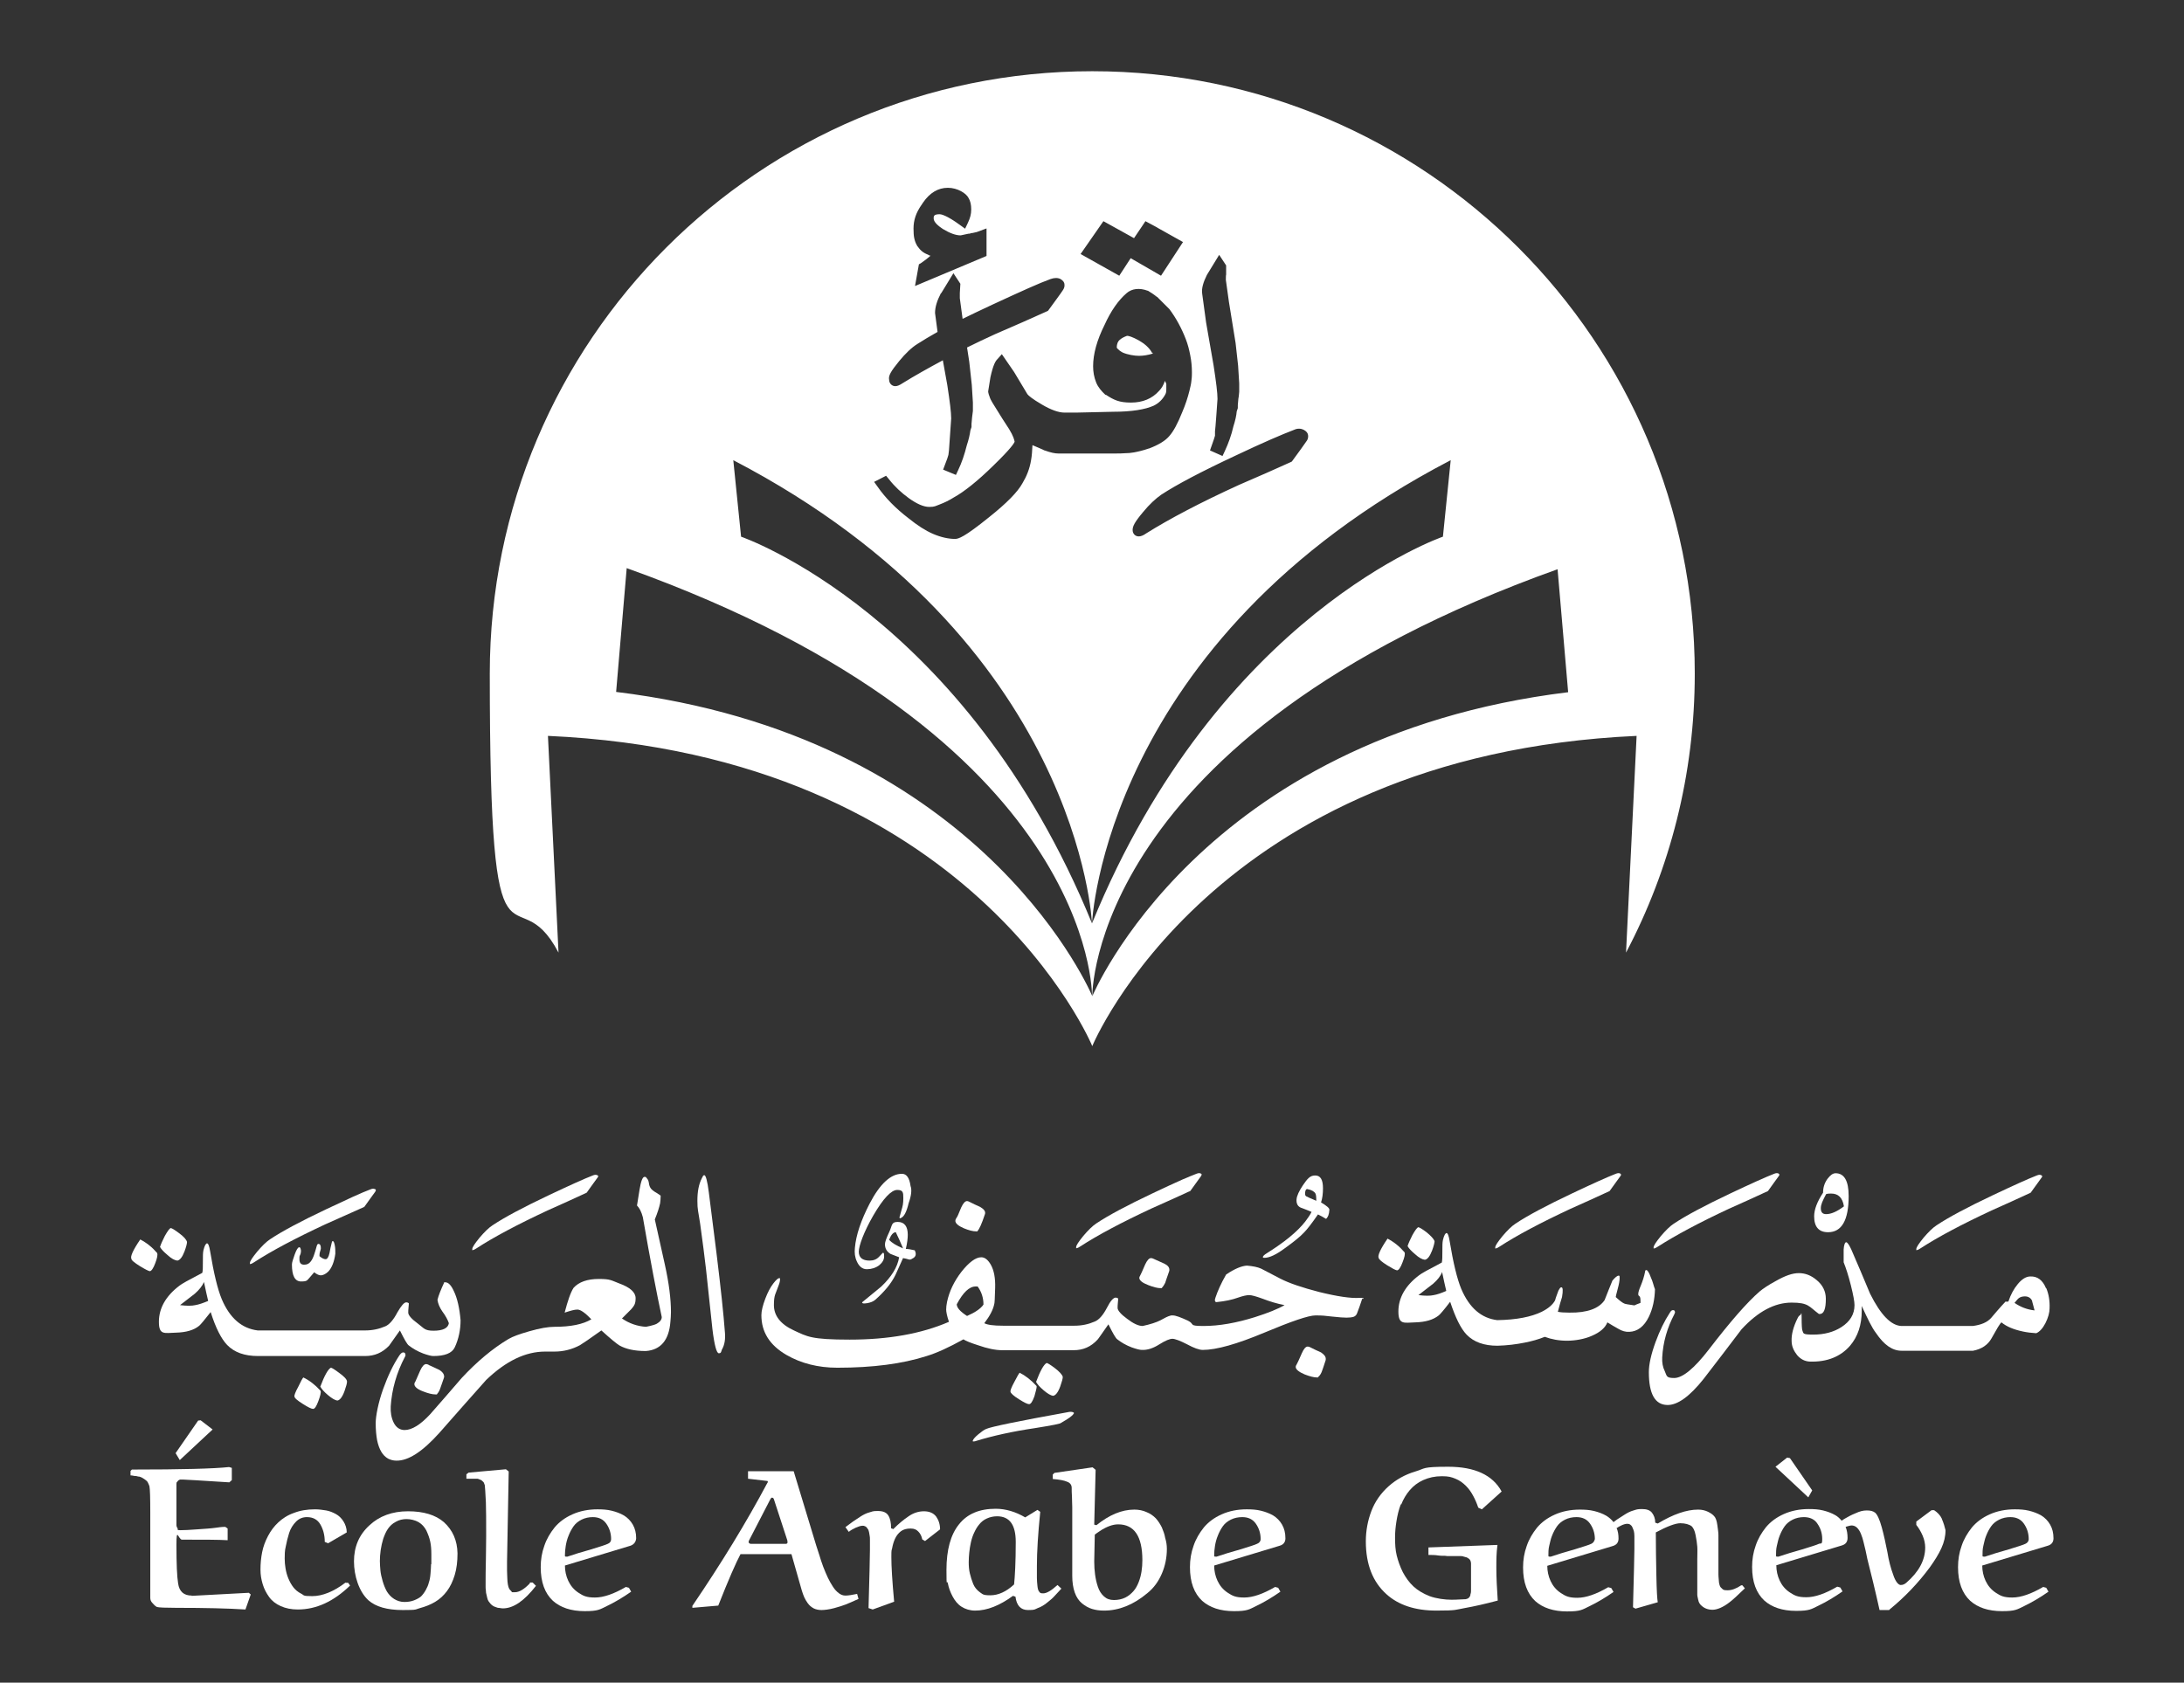 <?xml version="1.0" encoding="UTF-8"?>
<svg xmlns="http://www.w3.org/2000/svg" version="1.1" viewBox="0 0 784.8 604.8">
  <rect x="0" y="0" width="784.8" height="604.8" fill="#333333" stroke="none"/>
  <defs>
    <style>
      .cls-1 {
        fill: #fff;
      }
    </style>
  </defs>
  <!-- Generator: Adobe Illustrator 28.6.0, SVG Export Plug-In . SVG Version: 1.2.0 Build 709)  -->
  <g>
    <g id="Layer_1">
      <g>
        <g>
          <g>
            <g>
              <path class="cls-1" d="M56.5,450.4c-1.8-2.1-3.8-3.7-6.1-4.9-2.6,3.8-3.6,6.1-3.2,6.9,0,.6,1.2,1.5,3.1,2.7,1.8,1.1,3,1.7,3.5,1.8.6,0,1.3-1,2-2.9.7-1.8.9-3,.7-3.6h0ZM64.3,443.2c-1.6-1.2-2.6-1.8-3-1.8-.4.2-1.1,1.1-2.1,2.9-.8,1.6-1.4,2.9-1.7,3.9.5.9,1.4,1.8,2.7,2.9,1.4,1.3,2.6,1.9,3.5,2,.9-.1,1.8-1.2,2.6-3.3.6-1.6.9-2.8.9-3.4-.2-.8-1.1-1.9-2.9-3.2h0Z"/>
              <path class="cls-1" d="M115.2,499.9c-2-2.2-4.1-3.8-6.2-4.8-.3.3-.9,1.4-1.8,3.3-1.1,2-1.5,3.2-1.4,3.5,0,.6,1.1,1.5,3,2.7s3.1,1.8,3.7,1.8,1.2-.9,1.9-2.8,1-3.1.8-3.7h0ZM121.8,493.4c-1.6-1.2-2.6-1.8-2.9-1.8-1,.5-2.3,2.8-3.8,6.8.5.9,1.4,1.9,2.7,3,1.4,1.2,2.6,1.9,3.4,2,.9-.1,1.8-1.2,2.6-3.4.6-1.7.9-2.8.9-3.4,0-.8-1.1-1.9-2.9-3.2h0Z"/>
              <path class="cls-1" d="M385.6,507.6c-.5-.2-1.2-.2-2,0-17.7,3.2-27.4,5.2-29.2,6-.8.3-1.7,1-2.8,1.9s-1.8,1.7-2,2.2c-.1.2-.1.4.1.4.2,0,.6,0,1.1-.2,5.9-1.8,13-3.4,21.2-4.6,6.2-1,9.3-1.6,9.3-1.9,2.7-1.5,4.2-2.6,4.5-3.3.2-.1.2-.3-.2-.5h0Z"/>
              <path class="cls-1" d="M163.1,464.1c-1-2.2-2-3.2-3.1-3.2s-.3,0-.4.1c-1.2,2.6-2,4.6-2.4,6.2.2,1.4.8,2.8,1.7,4.1,1.2,1.6,2,3.1,2.4,4.3-.3,1.8-2.2,2.7-5.5,2.7s-3.4-.9-5.7-2.6c-2.2-1.6-3.3-2.9-3.4-3.8,0-.5,0-1.2.1-2s.1-1.3.1-1.5c-.3-.2-.6-.3-.9-.3-.8,0-1.8,1.2-3.2,3.6-1.4,2.7-2.9,4.4-4.3,5-2.3,1-4.7,1.5-7.3,1.5h-38.6c-5.7-.7-10-4.4-12.9-11.2-1.5-3.6-2.9-9.4-4.2-17.3-.3-1.9-.7-2.8-1.1-2.8s-.9.8-1.3,2.5c-.2.9-.2,2.2-.2,4.1,0,1.8,0,3.2-.2,4-4.8,2.5-7.5,4-8.2,4.6-4.9,3.7-7.4,8.1-7.4,13s2,4,6.1,3.9c3.7-.1,6.5-.9,8.4-2.5.5-.4,1.9-2.1,4.1-4.9,1.8,5.7,3.8,9.6,5.9,11.8,2.6,2.7,6.3,4,11.1,4h38.5c3.4,0,6.2-1.2,8.6-3.7.2-.3,1.5-2.1,3.9-5.5,1.6,3.2,2.6,5,3.2,5.4,1.4,1.1,3.1,2.1,5.2,2.9,1.7.6,2.9.9,3.6.9,4.1,0,6.7-1,7.7-3.1,1.4-3,2.1-6.3,2.1-9.8-.4-4.5-1.2-7.9-2.4-10.4h0ZM70.2,469.1c-1.3.3-3.1.3-5.5,0,1.8-1.4,3.6-2.8,5.3-4.1,1.6-1.4,2.7-2.8,3.3-4.2.6,2.9,1.1,5.1,1.5,6.8-1.9.8-3.4,1.3-4.6,1.5Z"/>
              <path class="cls-1" d="M214.6,422.4c-.4-.2-.9-.2-1.6.1-3.1,1.2-8.4,3.6-15.8,7.1-9.3,4.4-16,8-20.2,10.8-1.4.9-3,2.5-4.7,4.5-1.7,2.1-2.6,3.4-2.6,4.1s.1.3.2.3c.3,0,.7-.2,1.3-.6,6.3-4.1,14.8-8.6,25.5-13.6,4.7-2.1,9.4-4.2,14.1-6.4,1.7-2.3,2.9-4.1,3.9-5.4.4-.4.3-.7,0-.9h0Z"/>
              <path class="cls-1" d="M241.1,471.6c0,1.2-.1,2.4-.2,3.5-.5,6.6-3.5,10.1-8.8,10.5h-.1c-4,0-7.1-.7-9.4-2-1-.6-3.2-2.4-6.5-5.4-4.2,3-6.7,4.7-7.7,5.3-2.8,1.5-5.9,2.3-9.1,2.3h-3.4c-7,0-14,3.3-21.2,10.2-5.6,6.3-11.2,12.6-16.8,19-6.1,6.8-11.2,10.1-15.5,10-1.1,0-2.1-.3-2.9-.7-2-1.1-3.3-3.3-4-6.7-.3-1.7-.5-3.7-.5-6.1s.9-7.3,2.7-12.3c1.7-4.7,3.6-8.7,5.8-12,.5-.7.9-1.1,1.4-1.1s.8.3.8.9-.1.4-.2.7c-3,5.7-4.7,11.7-5.1,17.8-.1,2.1.2,4,1,5.7.9,1.9,2.3,2.8,4,2.8,2.6,0,5.7-1.9,9.2-5.7,3.8-4.3,7.5-8.6,11.3-13,5.5-5.9,11.1-10.6,16.8-14,1.5-.9,4-1.8,7.5-2.8,3.8-1.1,6.8-1.6,9-1.6,5.9,0,10.3-.9,13.3-2.7-2.2-2.3-3.9-3.5-5-3.5s-2.4.4-4.6,1.1c1.1-4.2,2.1-7.2,3.2-8.9,1.9-2.1,4.9-3.2,9.1-3.2s4.4.5,7.3,1.6c3.9,1.4,5.9,3.2,5.9,5.3s-.5,2.7-1.6,4c-1.1,1.1-2.2,2.2-3.3,3.3,2.6,1.8,5.5,2.8,8.6,3,0,0,2.8-.5,3.9-1.1,1.2-.7,1.8-1.5,1.8-2.4-1.8-8.4-4.1-20.3-6.8-35.9-.5-1.9-1.2-3.3-2.1-4.2,0,0,.3-1.9.9-5.6.5-3.1,1.1-4.7,1.8-4.7s.5.2.9.6.6,1,.7,1.8c.1.8.4,1.4.7,1.8s1,1,2.1,1.6c.9.6,1.4.9,1.4,1,0,1.1-.1,1.9-.2,2.7-.3,1.4-.9,3.4-1.9,5.8,1.2,5.4,2.4,10.8,3.6,16.2,1.5,6.7,2.2,12.5,2.2,17.1h0Z"/>
              <path class="cls-1" d="M232.1,485.5h0Z"/>
              <path class="cls-1" d="M260.5,479c-.5-6.7-1.5-16.1-3-28.3-1.8-14.1-2.7-21.5-2.8-22.2-.5-4-1.1-6.1-1.6-6.1s-.5.4-.9,1.1c-1.1,2.1-1.6,4.8-1.6,8.1s.3,3.6,1,8.3c.9,6.5,1.6,11.9,2.1,16.3.8,7.2,1.5,14.3,2.3,21.5.7,5.8,1.5,8.7,2.3,8.7s.8-.4,1.1-1.3c1-1.7,1.3-3.8,1.1-6.1h0Z"/>
              <path class="cls-1" d="M328.7,449.4c-1.3-.3-2.4-.5-3.2-.5.5-2.1.7-3.8.7-5.1,0-3-1.2-4.6-3.6-4.6s-1.9,1.2-3.1,3.7c-1,2.1-1.5,3.6-1.5,4.3,0,1.6.7,2.7,2,3.5,1,.4,2.1.8,3.1,1.2-.6,3.6-2.8,7.1-6.5,10.6-2.2,1.8-4.5,3.7-6.7,5.5,0,.1-.1.2-.1.2,0,.3.6.4,1.8.2,1.2-.2,2.2-.6,2.9-1.2,3.3-2.9,5.8-5.9,7.3-9,.9-2,1.8-4,2.7-6,.7.1,1.4.3,2.1.5.4.1.8,0,1.2-.3,1.3-.6,1.6-1.6.9-3h0ZM319.5,445.6c.7-1.8,1.5-2.7,2.4-2.7.9,1.9,1.8,3.8,2.6,5.8-2.4-1-4.1-2-5-3.1ZM327.2,426.3c-.4-2.9-1.4-4.4-3.1-4.4-4,0-7.9,3.6-11.6,10.7-3.1,6-4.9,11.3-5.3,15.9-.2,1.8,0,3.4.7,4.9.8,1.8,2,2.8,3.6,2.8s3.2-.5,4.4-1.4c1.2-1,1.8-2,1.8-3.2s-.1-1.3-.5-1.3c0,0-.4.5-1.3,1.4-.9,1-2.1,1.4-3.4,1.4-2.6,0-3.9-1.1-3.9-3.2s1.8-7.1,5.2-13c3.6-6.2,6.5-9.2,8.6-9.2s2.2.9,2.2,2.9-.2,2.9-.7,4.5c-.4,1.6-.7,2.4-.7,2.5s.1.2.2.3c.1,0,.3-.1.5-.2,1-.5,1.9-2.2,2.6-5.2,1-2.8,1.2-4.9.7-6.2h0Z"/>
              <path class="cls-1" d="M352.2,433.8c-1.3-.6-2.7-1.2-4-1.9-.2-.1-.5-.2-.7-.2-.7,0-1.4.8-2.1,2.3-.9,2.3-1.5,3.6-1.8,3.9-.2.3-.3.6-.3.9,0,.9,1,1.8,3.1,2.7,1.7.7,3.2,1.1,4.4,1.1s.3,0,.4-.1c.7-.6,1.6-2.7,2.7-6,.1-.2.1-.4.1-.6,0-.7-.6-1.4-1.8-2.1h0Z"/>
              <path class="cls-1" d="M372.5,498.2c-2-2.2-4.1-3.8-6.1-4.8-.3.3-.9,1.4-1.9,3.3-1.1,2-1.5,3.2-1.4,3.5.1.6,1.1,1.5,3,2.7s3.1,1.8,3.7,1.8,1.2-.9,1.9-2.8c.5-1.9.9-3.1.8-3.7h0ZM379,491.7c-1.6-1.2-2.6-1.8-2.9-1.8-1,.5-2.3,2.8-3.8,6.8.5.9,1.4,1.9,2.7,3,1.4,1.2,2.6,1.9,3.4,2,.9-.1,1.8-1.2,2.6-3.4.6-1.7.9-2.8.9-3.4-.2-.8-1.2-1.9-2.9-3.2h0Z"/>
              <path class="cls-1" d="M431.7,422c0-.1-.1-.1-.2-.2-.4-.2-.9-.2-1.6.1-1.3.5-3,1.2-5.1,2.1-2.9,1.3-6.4,2.9-10.6,4.9-9.3,4.4-16,8-20.2,10.8-1.4.9-3,2.5-4.7,4.5-1.7,2.1-2.6,3.4-2.6,4.1s.1.3.2.3c.3,0,.7-.2,1.3-.6,6.3-4.1,14.8-8.6,25.5-13.6,4.1-1.8,8.2-3.7,12.2-5.5.6-.3,1.2-.6,1.8-.8,1.7-2.3,3-4.1,3.9-5.4.1-.2.2-.3.1-.4.2,0,.2-.2,0-.3h0Z"/>
              <path class="cls-1" d="M418.4,454.2c-1.3-.6-2.7-1.2-4-1.8-.2-.1-.5-.2-.8-.2-.7,0-1.4.8-2.1,2.3-1,2.3-1.6,3.7-1.8,4s-.3.6-.3.8c0,.9,1.1,1.8,3.2,2.6,1.8.7,3.3,1.1,4.4,1.1s.4,0,.5-.1c.4-.4.8-1,1.2-1.8.1-.4.6-1.8,1.4-4.1.1-.2.1-.5.1-.6,0-.9-.6-1.6-1.8-2.2h0Z"/>
              <path class="cls-1" d="M474.9,432.3c-.1,0-.1-.1-.2-.1h0c.5-1.5.7-3.2.7-5.1,0-3.1-.9-4.6-2.8-4.6s-2.8,1.2-4.4,3.5c-1.4,2.1-2.2,3.8-2.3,5.1-.1,1.5.4,2.5,1.6,3,.1,0,.2.1.3.1,1.1.4,2.3.9,3.5,1.4-.6,1.2-1.4,2.3-2.3,3.5-2.9,3.7-7.5,7.4-13.7,11.3-1,.6-1.5,1.1-1.5,1.4s.2.3.6.3c1.7,0,4.1-1.1,7.1-3.3,3.2-2.3,5.6-4.2,7-5.7,1.2-1.2,2.9-3.4,5.1-6.6,1.2.6,2.1,1.1,2.9,1.6.7-.6,1.1-1.6,1.2-3.3,0-.6-1-1.4-2.8-2.5h0ZM469.4,430c-.4-.2-.5-.7-.4-1.5s.4-1.2.8-1.1c1.6.3,2.5.9,2.9,1.6.2.4.3,1.2.3,2.6-2.1-.9-3.3-1.4-3.6-1.6h0Z"/>
              <path class="cls-1" d="M474.7,486.1c-1.3-.6-2.7-1.2-4-1.9-.2-.1-.5-.2-.8-.2-.7,0-1.4.8-2.1,2.4-1,2.3-1.6,3.6-1.9,4.1-.2.3-.3.5-.3.8,0,.9,1.1,1.8,3.2,2.7,1.8.7,3.3,1.1,4.4,1.1s.3,0,.4-.1c.5-.4.9-.9,1.3-1.8.2-.5.7-1.9,1.4-4.1.1-.2.1-.4.1-.7,0-.9-.7-1.6-1.7-2.3h0Z"/>
              <path class="cls-1" d="M489.9,466.6c-.2-.1-.6-.1-1.4-.1-3.1.2-7.9-.5-14.4-2.1-6.2-1.6-10.9-3.2-14-4.8-2.3-1.2-4.6-2.4-6.9-3.6-1.3-.6-3-.9-5.1-1.1-1.9.1-4.4,1.1-7.5,3.2-1.9,3.3-3.1,6.1-3.8,8.2-.2.5-.3,1-.2,1.3s.3.5.7.4c2.9-.3,5.4-.8,7.6-1.6,1.7-.6,3.1-.9,4-.9s2.6.5,4.8,1.3c2.6,1,5.2,1.8,7.9,2.3-2.4,1.4-5.9,2.8-10.6,4.3-6.7,2.1-12.9,3.2-18.5,3.2s-3-.6-5.6-1.9c-2.6-1.2-4.4-1.9-5.5-1.9s-.6.1-.9.1c-.8.2-2,.8-3.6,1.7-1.4.7-3.5,1.4-6.3,2-1.5,0-3.4-.9-5.6-2.6-2.2-1.6-3.3-2.9-3.4-3.8,0-.5,0-1.2.1-2s.1-1.3.1-1.5c-.3-.2-.6-.3-.9-.3-.8,0-1.9,1.2-3.1,3.6-1.4,2.7-2.9,4.4-4.4,5-2.3,1-4.7,1.5-7.3,1.5h-25.7c-3.4,0-5.6-.3-6.7-.9,2-2.6,3.2-4.9,3.6-7,.1-.2.2-2.1.3-5.7.1-3.5-.4-6.3-1.6-8.4-1-1.7-2.1-2.6-3.4-2.6-2,0-4.4,1.8-7.1,5.2-2.7,3.5-4.4,7.1-5.2,10.9-.2,1-.3,1.9-.3,2.7s.3,2.4,1,4.4c-9.9,4.3-21.8,6.4-35.7,6.4s-15.2-1.1-20-3.3-7.2-5.3-7.2-9.1.6-3.9,1.7-7.1c.4-1,.5-1.7.5-2.2s-.1-.4-.3-.4c-.4,0-1.1.6-2.1,1.9s-2,3.1-2.9,5.5-1.4,4.4-1.4,5.9c0,6.1,3,10.8,9,14.3,5.2,3,11.3,4.6,18.3,4.6,12.7,0,23.4-1.4,32.1-4.2,3.6-1.1,8-3.1,13.2-6,.9.6,2.7,1.3,5.2,2.1,3.4,1.2,6.3,1.8,8.7,1.8h25.7c3.4,0,6.2-1.2,8.6-3.8.3-.3,1.5-2.1,3.9-5.5,1.6,3.2,2.6,5,3.2,5.4,1.4,1.1,3.1,2.1,5.2,2.9,1.7.6,2.9.9,3.6.9h0c2,.1,4.1-.6,6.3-2s3.8-2,4.7-2,2.8.7,5.3,2c2.4,1.3,4.3,2,5.6,2,4.9,0,12.3-2.1,22.1-6.2s15.9-6.2,18.4-6.2,3.4.1,5.9.4c2.6.3,4.4.4,5.3.4s1.9-.1,2.5-.3c.6-.2,1.1-.7,1.3-1.4.6-1.5,1.1-3,1.6-4.5,0-.1.1-.3.2-.6.6.1.6,0,.4-.2h0ZM350.6,471.4c-.4.3-1.4.8-3.1,1.6-2.5-1.6-3.7-3-3.7-4.2,2.3-4.3,4.5-6.4,6.8-6.4h.7c1.4,1.9,2.1,4.1,2.1,6.5-.5.8-1.5,1.7-2.8,2.5Z"/>
              <g>
                <path class="cls-1" d="M504.7,450.1c-1.8-2.1-3.8-3.7-6.1-4.9-2.6,3.8-3.6,6.1-3.2,6.9.1.6,1.2,1.5,3.1,2.7,1.8,1.1,2.9,1.7,3.5,1.8.6,0,1.3-1,2-2.9.7-1.8,1-3,.7-3.6h0ZM512.6,442.9c-1.6-1.2-2.6-1.8-3-1.8-.4.2-1.1,1.1-2.1,2.9-.8,1.6-1.4,2.9-1.7,3.9.5.9,1.4,1.8,2.7,2.9,1.4,1.3,2.6,1.9,3.5,2,.9-.1,1.8-1.2,2.6-3.3.6-1.6.9-2.8.9-3.4-.3-.8-1.3-1.9-2.9-3.2Z"/>
                <path class="cls-1" d="M582.2,421.8c-.4-.2-.9-.2-1.6.1-3.1,1.2-8.4,3.6-15.8,7.1-9.3,4.4-16,8-20.2,10.8-1.4.9-3,2.5-4.7,4.5-1.7,2.1-2.6,3.4-2.6,4.1s0,.3.2.3c.3,0,.7-.2,1.3-.6,6.3-4.1,14.8-8.6,25.5-13.6,4.7-2.1,9.4-4.2,14.1-6.4,1.7-2.3,2.9-4.1,3.9-5.4.3-.4.3-.6-.1-.9h0Z"/>
                <path class="cls-1" d="M593.2,459.1c-.6-1.7-1.2-2.6-1.6-2.6s-.4.2-.5.8c-.3,1.5-.8,3.1-1.5,4.8-.6,1.4-.9,2.4-.9,2.9s0,.6.4.9.4,1.1.4,2.4c-1.1.4-1.8.7-2.2.9-2.1-.3-3.4-.5-3.7-.7-.7-.3-1.7-1.1-3-2.3,0-.1.2-1.1.7-2.9s.7-3.1.7-3.9,0-.9-.4-.9-1.2.6-2.2,1.8c-.9,2.3-1.9,4.6-2.8,7-2,3-6.2,4.6-12.7,4.5-1.8,0-3.2-.1-4.1-.3.6-2.3,1.1-4.1,1.5-5.3.4-2.3.3-3.5-.2-3.5s-.6.4-1.1,1.2c-.4,1.2-.9,2.3-1.2,3.5-.8,1.5-2.4,2.9-4.8,4.1-3.7,1.8-9,2.9-16,3-5.7-.7-10-4.4-12.9-11.2-1.5-3.6-2.9-9.4-4.2-17.3-.3-1.9-.7-2.8-1.1-2.8s-.9.8-1.3,2.5c-.2.9-.2,2.2-.2,4.1,0,1.8,0,3.2-.2,4-4.8,2.5-7.5,4-8.2,4.6-4.9,3.7-7.4,8.1-7.4,13s2.1,4,6.1,3.9c3.6-.1,6.4-.9,8.4-2.5.5-.4,1.9-2,4.1-4.9,1.9,5.7,3.8,9.6,5.9,11.8,2.6,2.7,6.3,4,11.1,4,3.5-.1,6.7-.5,9.7-1.1,2.6-.5,5.1-1.2,7.3-2.1,2.4.9,5.1,1.4,8,1.4s6.4-.6,9-1.8c2.8-1.2,4.7-2.8,5.5-4.8,1.3.8,2.6,1.6,3.9,2.3,1.3.8,2.7,1.2,4,1.1,2.9-.1,5.3-1.9,7-5.4,1.4-2.9,2.1-6.2,2.2-9.9-.5-1.2-.7-2.6-1.5-4.3h0ZM515.2,465.5c-1.3.3-3.1.3-5.5,0,1.8-1.4,3.6-2.8,5.3-4.1,1.6-1.4,2.7-2.8,3.2-4.2.6,2.9,1.1,5.1,1.5,6.8-1.8.8-3.3,1.3-4.5,1.5h0Z"/>
                <path class="cls-1" d="M639.1,421.8c-.4-.2-.9-.2-1.6.1-3.1,1.2-8.4,3.6-15.8,7.1-9.3,4.4-16,8-20.2,10.8-1.4.9-3,2.5-4.7,4.5-1.7,2.1-2.6,3.4-2.6,4.1s0,.3.2.3c.3,0,.7-.2,1.3-.6,6.4-4.1,14.8-8.6,25.5-13.6,4.7-2.1,9.4-4.2,14.1-6.4,1.7-2.3,2.9-4.1,3.9-5.4.3-.4.3-.6-.1-.9h0Z"/>
                <path class="cls-1" d="M652.8,460.1c-2-1.7-4.1-2.5-6.4-2.5s-4.9.9-8.4,2.9c-2.6,1.4-4.5,2.7-5.7,3.7-4.5,3.9-10.6,10.9-18.2,20.8-5.3,6.9-9.5,10.3-12.5,10.3s-2.6-.8-3.4-2.5c-.7-1.4-1-3.1-.9-4.9.3-5.5,1.8-10.7,4.4-15.6,0-.2.2-.4.2-.5,0-.6-.2-.9-.7-.9s-.8.3-1.2,1c-1.9,2.9-3.6,6.4-5.1,10.5-1.6,4.4-2.4,8-2.4,10.8,0,7.8,2.2,11.7,6.6,11.8,3.7.1,8.1-3.1,13.1-9.4,4.6-5.9,9.1-11.9,13.6-17.8,5.9-6.4,11.9-9.6,18-9.6s6.2,1.4,9.7,4c0,.1.3.1.4.1,1.5,0,2.2-1.8,2.2-5.5,0-2.6-1.1-4.9-3.3-6.7h0Z"/>
                <path class="cls-1" d="M659.6,421.7c-1,0-1.9.7-2.9,2-1.1,1.5-1.6,3.2-1.6,5-2.1,3.2-3.2,6-3.2,8.5,0,3.8,1.7,5.7,5,5.7,4.9,0,7.4-4.3,7.4-13,0-5.5-1.6-8.2-4.7-8.2h0ZM656.2,436.4c-1.3,0-1.9-.7-1.9-2.1s.6-2.6,1.9-5.1c.6-.2,1.2-.2,1.8-.2,2.6,0,4.1,1.5,4.6,4.6-2.5,1.9-4.6,2.8-6.4,2.8Z"/>
                <path class="cls-1" d="M733.5,422.4c-.4-.2-.9-.2-1.6.1-3.1,1.2-8.4,3.6-15.8,7.1-9.3,4.4-16,8-20.2,10.8-1.4.9-3,2.5-4.7,4.5-1.7,2.1-2.6,3.4-2.6,4.1s0,.3.2.3c.3,0,.7-.2,1.3-.6,6.3-4.1,14.8-8.6,25.5-13.6,4.7-2.1,9.4-4.2,14.1-6.4,1.7-2.3,3-4.1,3.9-5.4.4-.4.3-.7-.1-.9h0Z"/>
                <path class="cls-1" d="M735.2,463c-1.2-2.9-3.1-4.3-5.6-4.2-1.5,0-3,.9-4.5,2.7-1.5,1.8-2.6,3.9-3.4,6.3-.4.1-.8.1-1,0-.2.2-2,2.1-5.2,5.9-1.4,1.6-3.6,2.5-6.6,2.9h-25.7c-3.7-.2-7.4-4-11.2-11.6-2.2-5.3-4.5-10.7-6.8-16-.8-1.7-1.4-2.5-1.8-2.5s-.8.9-.9,2.6c0,1.1,0,2.7,0,4.6.8,2,1.7,4.7,2.6,8.3.9,3.6,1.3,5.9,1.3,7.1,0,3.3-1.6,5.9-4.7,7.9-2.8,1.8-6.2,2.7-10.1,2.7s-3.5-.4-3.9-1.4c-.2-.4-.3-2-.3-4.8s-.2-.8-.5-.8c-.3.1-.6.4-.9,1-1.6,3.2-2.3,6-2.2,8.3,0,1.9.8,3.6,2,5.1,1.3,1.5,2.8,2.2,4.5,2.3,6.3.2,11.1-1.8,14.5-5.7,2.8-3.3,4.2-7.5,4.2-12.6s0-1.1,0-1.7c2.1,4.6,3.7,7.9,5.1,9.7,2.9,4.3,5.9,6.4,9.2,6.4h25.7c3.1-.6,5.3-2.1,6.6-4.4,1.9-3.4,3-5.3,3.6-5.8,1.8,1.5,4.4,2.6,7.8,3.3,1.4.3,3,.5,4.7.6,1.2-.5,2.3-1.7,3.3-3.6,1-2,1.5-3.8,1.5-5.4.1-2.6-.3-5.1-1.2-7.2h0ZM723.9,468.3c.3-.4.7-.8,1-1.2.6-.7,1.3-1,2.1-1.1,1.5-.2,2.6.3,3.2,1.5,0,.3.4,1.4.9,3.5-2.7-.3-5-1.2-7.2-2.7Z"/>
              </g>
              <path class="cls-1" d="M157.9,492.4c-1.1-.5-2.1-1-3.2-1.5-.3-.1-.5-.2-.8-.4-.2-.1-.5-.2-.8-.2-.7,0-1.4.8-2.1,2.3-1,2.3-1.6,3.7-1.8,4.1-.2.2-.3.5-.3.8,0,.9,1,1.8,3.1,2.6,1.8.7,3.3,1.1,4.5,1.1s.4,0,.5-.1c.4-.4.8-1,1.1-1.8.1-.3.3-.9.6-1.7.2-.6.5-1.4.8-2.3.1-.2.1-.5.1-.7-.1-.8-.6-1.5-1.7-2.2h0Z"/>
            </g>
            <path class="cls-1" d="M120.3,447.6c-.2-1-.4-1.5-.7-1.5s-.3.2-.4.6c-.3,1.2-.6,2.5-.8,3.7-.3,1.4-.8,2.2-1.4,2.2s-1.4-.4-2.2-1.1c0-.4,0-1,.2-1.6s.3-1,.3-1.2c0-1.1-.3-1.6-.9-1.6s-.6,1.2-1.4,3.5c-.7,2.3-1.7,3.7-3,3.9-1.6.3-2.4-.3-2.4-1.8s0-1,.4-2c.2-.8.2-1.4,0-1.9,0-.3-.3-.5-.5-.5-.4,0-1,.9-1.6,2.6s-1,2.9-1,3.6c0,4.1,1.1,6.1,3.3,6.1s2.1-.4,2.9-1.2c.6-.7,1.2-1.4,1.8-2.1,1,.8,1.8,1.1,2.4,1.1s1.7-.4,2.6-1.3c1.3-1.3,2.2-3.5,2.6-6.5,0-1,0-2-.2-3h0ZM134.7,427.4c-.4-.2-.9-.2-1.6.1-3.2,1.2-8.4,3.6-15.8,7.1-9.3,4.4-16,8-20.2,10.8-1.4.9-3,2.5-4.7,4.5-1.7,2.1-2.6,3.4-2.6,4.1s0,.3.2.3c.3,0,.7-.2,1.3-.6,6.3-4.1,14.8-8.6,25.5-13.6,4.7-2.1,9.4-4.2,14.1-6.3,1.7-2.3,2.9-4.1,3.9-5.4.4-.6.3-.8,0-1h0Z"/>
          </g>
          <g>
            <path class="cls-1" d="M68.9,573.5c-2.9,0-4.5-1.5-4.9-4.4-.4-2.4-.6-7-.6-13.8s.7-1.9,2-1.9c7.6,0,13.1,0,16.4.2v-4.2c-.5-.4-.8-.6-1-.6s-1.1,0-3.1.3-4.3.4-6.9.6-4.6.3-6,.3-.8-.2-1-.7c-.3-.4-.4-.8-.4-1.2v-13.8c0,0,0-.4,0-.8,0-.4,0-.7.2-.8,0,0,.2-.3.4-.5s.4-.3.7-.4c.3,0,.7,0,1.1,0s5.8.3,16.6,1l.9-.8v-4.4l-1-.3c-5.5.6-17.1.9-34.9.9l-.5.5v1.6c.7,0,1.2.2,1.4.2s.7,0,1.3.2c.7,0,1.1.3,1.4.4.3.2.7.4,1.1.7s.8.6,1,1,.4.8.6,1.4c.2,1,.3,4.1.3,9.4v30.7c0,.7.2,1.3.8,1.9.5.6,1,1.1,1.6,1.4.7.2,3.1.3,6.9.3,10.3,0,18.6.2,24.9.6l1.9-5.4-.7-.6-20.6,1.1h0Z"/>
            <polygon class="cls-1" points="76.4 513.8 72.1 510.5 71.2 510.6 63.1 522.3 64.6 524.8 76.4 513.8"/>
            <path class="cls-1" d="M124.2,568.8c-4.3,3.3-8.4,4.9-12,4.9s-2.8-.3-4-.9-2.1-1.4-2.8-2.3c-.7-.9-1.3-2-1.8-3.2s-.8-2.4-1-3.6-.3-2.3-.3-3.5,0-2.9.4-4.4c.3-1.6.7-3.2,1.2-4.8s1.4-3,2.5-4.1,2.4-1.6,3.9-1.6c2.2,0,3.8.9,4.8,2.6s1.6,3.8,1.6,6.3l1.2.5,6.7-3.9c0-1.5-.5-2.9-1.2-4s-1.6-2-2.7-2.6-2.3-1.1-3.5-1.3-2.6-.4-4-.4c-2.8,0-5.3.4-7.6,1.3-2.3.8-4.1,2-5.6,3.4s-2.7,3-3.7,4.9-1.7,3.8-2.1,5.8-.6,4.1-.6,6.2.3,3.6.8,5.3,1.3,3.2,2.3,4.6,2.4,2.5,4.2,3.3c1.8.8,3.8,1.2,6.1,1.2,6.7,0,12.9-2.9,18.8-8.6l-.7-1h-.9Z"/>
            <path class="cls-1" d="M159.5,547.1c-3-2.6-7.3-3.9-12.9-3.9s-10.3,1.7-13.9,5.1c-3.7,3.4-5.5,7.7-5.5,12.9s1.8,10.9,5.2,14c2.6,2.3,6.7,3.5,12.3,3.5s4.3-.2,6.2-.7,3.7-1.2,5.4-2.2,3.1-2.3,4.3-3.9c1.2-1.6,2.1-3.5,2.8-5.8s1-4.9,1-7.8c-.1-4.6-1.7-8.3-4.9-11.2h0ZM154.9,562.2c0,.9-.1,2.1-.2,3.4s-.3,2.4-.6,3.2c-.2.9-.6,1.8-1.1,2.7s-1.1,1.7-1.7,2.3c-.7.6-1.5,1-2.5,1.4s-2.2.6-3.5.6-2.6-.4-3.7-1.1-1.9-1.6-2.6-2.7c-.6-1.1-1.1-2.3-1.5-3.7s-.7-2.7-.8-3.8c-.1-1.2-.2-2.3-.2-3.4s.1-2.7.3-4,.5-2.7.9-4c.5-1.4,1-2.6,1.7-3.6s1.6-1.9,2.8-2.5c1.2-.7,2.5-1,3.9-1s3.1.4,4.3,1.1c1.2.7,2.1,1.7,2.8,3,.6,1.3,1.1,2.6,1.4,4s.4,2.9.4,4.6c0,1.5,0,2.6,0,3.5h0Z"/>
            <path class="cls-1" d="M190.4,569.1c-2,2.1-3.8,3.2-5.4,3.2s-.9,0-1.2-.3-.6-.6-.8-.9c-.2-.4-.4-.9-.5-1.6s-.2-1.4-.2-2.2-.1-1.7-.1-2.8v-3.1l.6-32.5-1-.8-13.4,1.2-.8.6v1.6h1c.5,0,.8,0,1,0s.5,0,.9,0,.7,0,.9,0c.2,0,.4,0,.8.2s.6.2.7.3c.2,0,.3.3.5.4.2.2.4.3.5.6.1.2.2.5.3.8.1.5.2,2.5.4,6.2.1,2.6.1,6.7.1,12.1s-.1,4.8-.1,8.5c-.1,3.7-.1,6.4-.1,8.2v1.5c0,.3,0,.8.1,1.4,0,.6.1,1.1.2,1.4s.2.8.3,1.3.3.9.5,1.2.5.6.8,1c.3.3.7.6,1.1.8.4.2.9.3,1.4.5.6,0,1.2.2,1.8.2,3.8,0,7.7-2.7,11.9-8.1l-1.2-1.2h-1Z"/>
            <path class="cls-1" d="M228.6,552.9c0-1.9-.4-3.5-1.2-4.9s-1.9-2.5-3.2-3.3c-1.4-.8-2.8-1.3-4.4-1.7-1.6-.4-3.3-.5-5.1-.5-3.3,0-6.3.6-9,1.8s-4.8,2.8-6.4,4.7c-1.6,2-2.9,4.2-3.7,6.6-.9,2.5-1.3,5-1.3,7.7,0,5.4,1.5,9.4,4.4,12.1,2.7,2.4,6.5,3.7,11.4,3.7s5.4-.6,8.1-1.9c2.7-1.3,5.6-3,8.6-5.1l-.8-1.4-1.1-.3c-4.3,2.5-8,3.8-11.1,3.8s-4.2-.6-5.9-1.7-2.9-2.6-3.7-4.3-1.2-3.6-1.2-5.5c15.5-4.7,23.4-7.1,23.5-7.1,1.2-.4,2-1.3,2.1-2.7h0ZM218.4,554.9c-.8.4-2.8,1-6,2-3.3.9-6.1,1.8-8.5,2.6h-.4c-.4,0-.5,0-.5-.4,0-1.1.1-2.3.3-3.5s.5-2.4,1-3.6c.5-1.3,1.1-2.4,1.8-3.4s1.7-1.8,2.9-2.4,2.6-.9,4-.9c2.2,0,3.8.8,4.9,2.4s1.7,3.4,1.7,5.5c0,.8-.4,1.4-1.2,1.7h0Z"/>
            <path class="cls-1" d="M308,572.9c-1.9.4-3.3.6-4.2.6s-1.6-.3-2.3-.8c-.8-.6-1.5-1.3-2.2-2.4s-1.3-2.1-1.8-3.2-1.1-2.4-1.7-4-1-2.9-1.3-3.9-.7-2.2-1.2-3.7l-8.1-26.7h-16.4v2.7l6.9.8c.1,0,.2,0,.2.3s0,.3-.1.3c-7.6,14.3-16.6,29-27,44.3v.7c.1,0,9.3-.8,9.3-.8,3.7-9.4,6.4-15.5,8-18.5h18.3l3.7,13c.3,1,.6,1.8.9,2.5s.8,1.5,1.3,2.2c.6.8,1.2,1.3,2.1,1.8.8.4,1.8.6,2.8.6s2.8-.2,4.6-.7,3.1-.9,4.1-1.3c.9-.4,2.5-1,4.6-2l-.5-1.8h0ZM282.7,554.9c-.2,0-.3,0-.4,0h-12.5c-.1,0-.3,0-.5-.2s-.3-.2-.3-.3c0-.3.1-.5.1-.6l7.7-14.9c.2-.4.4-.6.6-.6.3,0,.6.2.7.6l4.8,14.7c0,0,.1.4.1.9,0,0-.1.2-.3.3h0Z"/>
            <path class="cls-1" d="M332,543.2c-1.9,0-3.8.6-5.5,1.8-1.8,1.2-3.6,2.7-5.5,4.6l-.8-.3c0-2-.3-3.5-1-4.6s-1.9-1.6-3.8-1.6-1.9.2-3,.5-2.1.8-3.2,1.5-2,1.3-2.7,1.8-1.6,1.2-2.7,2l1.2,1.7c.7-.6,1.6-1.1,2.5-1.5s1.8-.7,2.4-.7.6,0,.9.2c.3,0,.5.3.7.5s.3.5.5.7c.1.2.2.6.3,1s.1.8.2,1.2.1.8.1,1.3v3.8c0,2.8-.2,9.8-.5,20.9l1.5.5,7.7-2.8c-.7-7.5-1-12.8-1-16s.1-2.2.3-3.3.5-2.2,1-3.3,1.2-2,2.1-2.7,2.1-1,3.5-1,2.1.4,2.8,1.1,1.2,1.7,1.4,2.8l1,.6,5.4-4.2c0-1.8-.5-3.3-1.4-4.6-1-1.3-2.5-1.9-4.4-1.9h0Z"/>
            <path class="cls-1" d="M380,569.7c-2.2,2-3.9,3-5.1,3s-1.1-.2-1.4-.5c-.4-.4-.6-1.1-.7-2.1s-.2-2-.2-2.9v-4.3c0-5.1.4-11.6,1.2-19.5l-1-.7-4.4,2.7c-3.4-2-7-3.1-10.6-3.1-5.8,0-10.2,1.8-13.2,5.6-3,3.7-4.5,9.2-4.5,16.4s.2,3.2.5,4.8.9,3.2,1.7,4.7,1.8,2.8,3.2,3.7,3.1,1.4,4.9,1.4c4.3,0,8.8-1.8,13.6-5.3l.9.3c.4,3.2,1.9,4.8,4.5,4.8s2.3-.2,3.5-.7c1.2-.4,2.3-1.1,3.3-1.9s2-1.6,2.7-2.4,1.6-1.7,2.5-2.7l-1.4-1.3h0ZM364.4,569.5c-2.8,2.6-5.7,3.9-8.5,3.9s-2.7-.4-3.8-1.1c-1.1-.8-1.9-1.8-2.4-3-.5-1.3-.9-2.5-1.2-3.8s-.4-2.6-.4-4,.1-2.3.2-3.5c.1-1.1.3-2.3.6-3.7.3-1.3.7-2.5,1.2-3.5.5-1.1,1.1-2.1,1.8-2.9.7-.9,1.6-1.6,2.7-2.1s2.3-.8,3.7-.8c4.5,0,6.7,3.1,6.7,9.2,0,7.4-.3,12.5-.6,15.3h0Z"/>
            <path class="cls-1" d="M418.7,552.8c-.2-1.3-.7-2.6-1.2-3.8-.6-1.2-1.3-2.3-2.2-3.3-.9-.9-2-1.7-3.3-2.2-1.3-.6-2.8-.9-4.4-.9-4.5,0-9,1.9-13.6,5.6l-.8-.2.5-19.7-1.1-.9-13.7,2-.6.6v1.6c2.4.2,4.1.5,5.2,1,1.1.4,1.6,1.2,1.6,2.2s0,1.7.1,3.2c0,1.4.1,2.7.1,3.7v24.7c0,2.3.3,4.3.9,6s1.5,3,2.6,3.9,2.3,1.6,3.6,2,2.7.6,4.3.6c5.4,0,10.6-2.1,15.5-6.2,2.4-1.9,4.1-4.3,5.3-7.1,1.2-2.8,1.8-5.8,1.8-8.9,0-1.3-.2-2.6-.6-3.9h0ZM410.2,564.8c-.2,1.3-.5,2.5-1,3.8s-1.1,2.4-1.9,3.3c-.8.9-1.7,1.7-2.9,2.3-1.2.6-2.6.9-4.1.9s-2.6-.4-3.6-1.3-1.7-2-2.2-3.5-.8-2.9-1-4.4c-.2-1.4-.3-3-.3-4.7l.2-9.6c1-.8,1.9-1.3,2.6-1.8.7-.4,1.6-.9,2.7-1.3s2.1-.6,3.1-.6c5.8,0,8.7,4.3,8.7,12.9,0,1.4-.1,2.7-.3,4h0Z"/>
            <path class="cls-1" d="M461.9,552.9c0-1.9-.4-3.5-1.2-4.9s-1.9-2.5-3.2-3.3c-1.4-.8-2.8-1.3-4.4-1.7s-3.3-.5-5.1-.5c-3.3,0-6.3.6-9,1.8s-4.8,2.8-6.4,4.7c-1.6,2-2.9,4.2-3.7,6.6-.9,2.5-1.3,5-1.3,7.7,0,5.4,1.5,9.4,4.4,12.1,2.7,2.4,6.5,3.7,11.4,3.7s5.4-.6,8.1-1.9c2.7-1.3,5.6-3,8.6-5.1l-.8-1.4-1.1-.3c-4.3,2.5-8,3.8-11.1,3.8s-4.2-.6-5.9-1.7-2.9-2.6-3.7-4.3-1.2-3.6-1.2-5.5c15.5-4.7,23.4-7.1,23.5-7.1,1.4-.4,2.1-1.3,2.1-2.7h0ZM451.7,554.9c-.8.4-2.8,1-6,2-3.3.9-6.1,1.8-8.5,2.6h-.4c-.4,0-.5,0-.5-.4,0-1.1.1-2.3.3-3.5s.5-2.4,1-3.6c.5-1.3,1.1-2.4,1.8-3.4s1.7-1.8,2.9-2.4,2.6-.9,4.1-.9c2.2,0,3.8.8,4.9,2.4,1.1,1.6,1.7,3.4,1.7,5.5,0,.8-.5,1.4-1.3,1.7h0Z"/>
            <path class="cls-1" d="M503.5,540.8c.8-2,1.8-3.7,3.1-5.2s2.8-2.7,4.8-3.6c2-.9,4.2-1.4,6.7-1.4s3.4.3,4.9.9,2.7,1.5,3.8,2.6,1.9,2.3,2.6,3.6c.7,1.3,1.3,2.7,1.8,4.2l1.3.6,7.1-6.4c-3.2-5.9-9.6-8.9-19.2-8.9s-8.1.6-11.8,1.7c-3.7,1.1-6.9,2.9-9.6,5.3-2.8,2.5-4.9,5.5-6.2,8.9s-2,7.1-2,10.9c0,8.3,2.5,14.6,7.4,19,4.3,3.9,10.3,5.9,17.9,5.9s6.8-.3,10.2-.9,7.4-1.5,11.9-2.7c-.3-4.5-.5-8.4-.5-11.6s0-5.3.4-8.4l-24.8.9v2.7c1.2,0,2.4,0,3.6.2s2.3,0,3.1.2c.8,0,1.6,0,2.5,0,.8,0,1.5,0,2,0s1,0,1.5.2.9.2,1.1.3.5.3.8.5c.2.2.4.4.5.7s.2.6.2.9v5.4c0,.4,0,1.1,0,2.1,0,.9,0,1.6,0,2.1s0,1-.2,1.5c0,.6-.3,1-.6,1.3s-.7.4-1.1.5c-1.1,0-2.8.2-5.1.2s-5.5-.4-7.9-1.3c-2.3-.9-4.3-2.1-5.8-3.5s-2.8-3.2-3.8-5.1c-1-2-1.7-4-2.2-6s-.6-4.2-.6-6.4.2-4,.5-5.9.8-4.2,1.6-6.2h0Z"/>
            <path class="cls-1" d="M626.6,569.8h-.9c-1.8,1.2-3.4,1.8-4.9,1.8s-1.6-.2-2.1-.7c-.3-.2-.5-.5-.6-.7s-.3-.7-.4-1.4c0-.7-.2-1.7-.2-3s0-2,0-3.7,0-2.9,0-3.6v-6.8c0-.9-.2-2.1-.4-3.6s-.6-2.6-1.1-3.1c-.5-.6-1.2-1.1-2.2-1.6s-2.2-.8-3.6-.8c-4.2,0-9,1.7-14.5,5l-.9-.3c0-1.5-.5-2.7-1.2-3.6s-1.9-1.3-3.6-1.3-2,.2-3,.5c-1.1.3-2.1.8-3.2,1.5-1.1.7-2,1.3-2.8,1.8-.4.3-.8.6-1.2.9-.7-.9-1.6-1.7-2.6-2.3-1.4-.8-2.8-1.3-4.4-1.7-1.6-.4-3.3-.5-5.1-.5-3.3,0-6.3.6-9,1.8s-4.8,2.8-6.4,4.7c-1.6,2-2.9,4.2-3.7,6.6-.9,2.5-1.3,5-1.3,7.7,0,5.4,1.5,9.4,4.4,12.1,2.7,2.4,6.5,3.7,11.4,3.7s5.4-.6,8.1-1.9c2.7-1.3,5.6-3,8.6-5.1l-.8-1.4-1.1-.3c-4.3,2.5-8,3.8-11.1,3.8s-4.2-.6-5.9-1.7-2.9-2.6-3.7-4.3-1.2-3.6-1.2-5.5c15.5-4.7,23.4-7.1,23.5-7.1,1.4-.4,2.1-1.3,2.1-2.7s-.2-2.7-.7-3.8c0,0,.3,0,.4-.2.3-.2.7-.4,1.1-.6.4-.2.8-.4,1.2-.5s.7-.2,1-.2.8,0,1.2.3c.3.2.6.5.8,1s.4.9.5,1.3.2,1,.2,1.8c0,.8,0,1.4,0,1.9v2.8c0,2.3-.2,9.3-.5,20.9l.9.5,8-2.3c-.2-1-.4-4.2-.5-9.5s-.2-10.5-.2-15.6c4.1-2.2,7.1-3.3,8.8-3.3s3.2.4,4.1,1.1c.6.6,1.1,1.6,1.4,3.2.3,1.5.5,2.9.6,4.1s0,2.8,0,4.7v10.3c0,1,0,1.8,0,2.3,0,.5.2,1.1.3,1.7s.3,1.1.5,1.4.5.7.8.9c1,.9,2.3,1.4,3.9,1.4s3.8-.9,6.1-2.7c1.1-.8,2.9-2.5,5.5-5l-.9-1.1h0ZM571.8,554.9c-.8.4-2.8,1-6,2-3.3.9-6.1,1.8-8.5,2.6h-.4c-.4,0-.5,0-.5-.4,0-1.1,0-2.3.3-3.5s.5-2.4,1-3.6c.5-1.3,1.1-2.4,1.8-3.4s1.7-1.8,2.9-2.4,2.6-.9,4.1-.9c2.2,0,3.8.8,4.9,2.4,1.1,1.6,1.7,3.4,1.7,5.5-.2.8-.6,1.4-1.3,1.7h0Z"/>
            <polygon class="cls-1" points="651.2 535.7 643.2 524.1 642.2 523.9 638 527.2 649.8 538.2 651.2 535.7"/>
            <path class="cls-1" d="M697.8,545.9c-.6-1.3-1.6-2.3-2.8-3.1h-.9l-5.5,4.1v1.2c.9,1.1,1.7,2.5,2.3,3.9s.9,2.9.9,4.2c0,4.6-2.3,8.8-6.8,12.7-.6.5-1.2.8-2,.8s-1.9-1.2-2.7-3.7c-.9-2.4-1.6-5.1-2.1-8.2-.6-3-1.2-5.9-2-8.8s-1.6-4.6-2.4-5.3c-.8-.6-1.7-.8-3-.8s-2.5.3-4,1c-1.5.6-2.8,1.3-3.8,1.9-.4.2-.8.5-1.2.8-.7-.8-1.4-1.5-2.3-2-1.4-.8-2.8-1.3-4.4-1.7-1.6-.4-3.3-.5-5.1-.5-3.3,0-6.3.6-9,1.8s-4.8,2.8-6.4,4.7c-1.6,2-2.9,4.2-3.7,6.6-.9,2.5-1.3,5-1.3,7.7,0,5.4,1.5,9.4,4.4,12.1,2.7,2.4,6.5,3.7,11.4,3.7s5.4-.6,8.1-1.9c2.7-1.3,5.6-3,8.6-5.1l-.8-1.4-1.1-.3c-4.3,2.5-8,3.8-11.1,3.8s-4.2-.6-5.9-1.7-2.9-2.6-3.7-4.3-1.2-3.6-1.2-5.5c15.5-4.7,23.4-7.1,23.5-7.1,1.4-.4,2.1-1.3,2.1-2.7s-.2-2.8-.7-4c1-.3,1.7-.5,2.2-.5s1.3.2,1.9.8c.5.5,1,1.2,1.4,2.2s.7,1.9.9,2.8.5,2,.8,3.3.5,2.3.6,2.9c1.3,5.1,2.8,11.2,4.4,18.4h3.2c0,0,0,0,.2,0s0,0,.2-.2c5.4-4.4,10.3-9.5,14.5-15.2,1.7-2.4,3.1-4.6,4.1-6.8s1.5-4.3,1.5-6.5c-.3-1.3-.7-2.6-1.3-4h0ZM653.6,554.9c-.8.4-2.8,1-6,2-3.3.9-6.1,1.8-8.5,2.6h-.4c-.4,0-.5,0-.5-.4,0-1.1,0-2.3.3-3.5s.5-2.4,1-3.6c.5-1.3,1.1-2.4,1.8-3.4s1.7-1.8,2.9-2.4,2.6-.9,4-.9c2.2,0,3.9.8,4.9,2.4,1.1,1.6,1.7,3.4,1.7,5.5s-.4,1.4-1.2,1.7h0Z"/>
            <path class="cls-1" d="M737.9,552.9c0-1.9-.4-3.5-1.2-4.9s-1.9-2.5-3.2-3.3c-1.4-.8-2.8-1.3-4.4-1.7-1.6-.4-3.3-.5-5.1-.5-3.3,0-6.3.6-9,1.8s-4.8,2.8-6.4,4.7c-1.6,2-2.9,4.2-3.7,6.6-.9,2.5-1.3,5-1.3,7.7,0,5.4,1.5,9.4,4.4,12.1,2.7,2.4,6.5,3.7,11.4,3.7s5.4-.6,8.1-1.9c2.7-1.3,5.6-3,8.6-5.1l-.8-1.4-1.1-.3c-4.3,2.5-8,3.8-11.1,3.8s-4.2-.6-5.9-1.7-2.9-2.6-3.7-4.3-1.2-3.6-1.2-5.5c15.5-4.7,23.4-7.1,23.5-7.1,1.4-.4,2.1-1.3,2.1-2.7h0ZM727.8,554.9c-.8.4-2.8,1-6,2-3.3.9-6.1,1.8-8.5,2.6h-.4c-.4,0-.5,0-.5-.4,0-1.1,0-2.3.3-3.5s.5-2.4,1-3.6c.5-1.3,1.1-2.4,1.8-3.4s1.7-1.8,2.9-2.4,2.6-.9,4-.9c2.2,0,3.8.8,4.9,2.4s1.7,3.4,1.7,5.5c0,.8-.5,1.4-1.2,1.7h0Z"/>
          </g>
        </g>
        <g>
          <path class="cls-1" d="M414.2,126.9v.2c-1.6.5-3.3.8-4.9.8s-4.1-.4-5.9-1.2c-1.8-1-2-1.7-2.1-1.7,0-1.6.5-2.3.9-2.7.7-.7,1.7-1.2,2.8-1.6.5,0,1.8.3,4.3,1.7,2.1,1.2,3.6,2.6,4.5,4.1v.2c.4,0,.4.2.4.2h0Z"/>
          <path class="cls-1" d="M609,242.1c0-119.6-96.9-216.5-216.5-216.5s-216.5,96.9-216.5,216.5,8.9,70.3,24.7,100.3l-3.8-77.9c152.3,6.8,195.6,111.5,195.6,111.5,0,0,43.2-104.6,195.6-111.5l-3.8,77.9c15.8-30,24.7-64.1,24.7-100.3h0ZM468.5,154.5c1,.5,1.4,1.2,1.5,1.7.1.4.2,1.3-.4,2.2-1,1.4-2.7,3.9-5.1,7.1l-.3.4-.4.2c-5.5,2.5-11.4,5.1-18.6,8.2-13.8,6.3-25,12.2-33.3,17.4-1.1.8-2,1.1-2.7,1.1-1.3,0-2.2-1-2.2-2.3s.6-2.7,3.8-6.5c2.3-2.8,4.5-4.8,6.5-6.2,5.5-3.6,14.2-8.2,26.8-14.1,9.7-4.6,16.7-7.6,20.9-9.2,1.5-.7,2.7-.4,3.5,0h0ZM433.7,98.8l4.4-7.2,2.5,3.8v3.3c-.1,0-.1,1.9-.1,1.9l1.1,7.9,2.4,14.8.9,8.1.4,6.4v3c-.1.8-.1,1.6-.3,2.5l-.2,2.3v1.1l-.4,1.2c-.1,1.4-.5,3.2-1.2,5.4-.7,3.1-1.8,6.1-3.1,8.9l-.8,1.7-4.5-2,1.4-4,.4-1.3v-1.6c.1,0,.9-11.6.9-11.6,0-2.2-.5-6.1-1.4-12l-2.7-15.5-1.4-10.3c-.3-1.9.4-4.2,1.7-6.8h0ZM396.5,79.5l11,6.1,3.1-4.6,1-1.5,4.1,2.2h0l.3.2,9.1,5.1-7.9,12.1-10.9-6.3-4.1,6.3-13.9-7.8,8.2-11.8h0ZM330.5,74.6c.4-.6.8-1.2,1.2-1.8,2.4-3.5,5.4-5.3,8.9-5.3s6.6,2,7.4,3.6c.7,1.1,1,2.5,1,4.2s-.4,3.1-1.2,4.8l-1,2.1-1.8-1.3c-4.9-3.6-6.9-3.9-7.3-3.9-2.2,0-2.2.7-2.2,1.5,0,1.4,1.8,2.8,3.3,3.8,2.5,1.5,4.6,2.3,6.4,2.3.9-.2,1.9-.4,2.8-.6.3,0,.6,0,.9-.2.7,0,1.4-.3,2.1-.4l3.5-1.3v9.9l-25.7,10.8,1.4-7.8.7-.4c1.3-.9,2.5-1.8,3.5-2.7-.3,0-.7-.2-1-.4-1.6-.6-2.8-1.6-3.6-2.9h-.4.3c-.9-1.5-1.4-3.2-1.4-5.3-.2-3.1.4-5.8,2.2-8.7h0ZM323.1,129.8c2.3-2.8,4.5-4.9,6.6-6.2,2-1.3,4.4-2.7,7.2-4.3l-.9-6.8c0-2.1.7-4.4,2.1-7.1h.1c0,0,4.4-7.2,4.4-7.2l2.5,3.8-.2,3.3v1.9l1,7.4c3.1-1.5,6.6-3.2,10.7-5.1,10.6-4.9,17-7.8,20.9-9.2,1.4-.5,2.6-.5,3.6,0,1,.6,1.4,1.3,1.4,1.9.1.7-.1,1.4-.5,2-1.1,1.7-2.8,3.9-5.1,7.1l-.3.4-.4.2c-5.5,2.5-11.4,5.1-18.6,8.2-3.5,1.6-6.9,3.2-10.1,4.8l.8,5.2.9,8.2.4,6.4v3c-.1.8-.2,1.7-.3,2.4l-.2,2.3v1.1l-.4,1.2c-.2,1.5-.6,3.3-1.3,5.4-.8,3.2-1.8,6.2-3.1,8.9l-.8,1.7-4.6-1.9,1.5-4,.4-1.3.2-1.6.8-11.5c0-2.2-.5-6.1-1.4-12l-1.6-8.9c-5.4,2.9-10.2,5.6-14.4,8.2-1.2.8-2,1.1-2.7,1.1-1.2,0-2.2-1-2.2-2.3-.3-1.4.5-2.9,3.6-6.7h0ZM318.4,171l1,1.2c2.1,2.7,4.5,4.9,7.1,6.8,2.9,2.1,5.4,3.2,7.4,3.2s2.2-.3,3.8-.9,3.3-1.4,5.2-2.6c3.6-2,8.4-5.8,14.1-11.4,6.3-6.1,7.4-8,7.6-8.5-.1-.6-.4-2-2-4.6l-2.4-3.7-3.6-5.8c-.4-.7-.8-1.4-1-2.1-.3-.7-.4-1.2-.5-1.7v-.3l.8-5c1-4.5,1.8-5.8,2.5-6.5l1.6-1.8,4.4,6.4,4.8,8c.4.5,1.6,1.6,5.2,3.7,3.2,1.9,6,2.9,8.1,2.9h4.3l13.2-.3c6.6,0,11.5-.8,14.6-2.2,1.8-.9,3.1-2.2,4-3.8.4-.6.5-1.2.5-2.1v-1.8c0-.1-.1-.5-.5-1.2h0c-.5,1.5-1.2,2.7-2.1,3.6-2.5,2.8-5.9,4.2-10.1,4.2s-6.1-.9-9-2.8h-.2c-1.4-1.3-2.6-2.7-3.3-4.4-.8-2-1.1-3.9-1.1-5.9,0-4.4,1.4-9.4,4.1-14.8,2.3-5.1,5-8.9,7.9-11.4,1.9-1.7,4.7-2,7.6-.9h.1c1,.6,2.1,1.3,3.2,2.2h.1c0,0,2.1,2.1,2.1,2.1l2.3,2.3c2.4,3.2,4.4,6.9,5.9,10.8.7,1.8,1.2,3.7,1.6,5.8.4,2,.6,4.1.6,6.1s-.1,2.2-.2,3.2c-.1,1.1-.4,2.2-.7,3.5-.6,2.4-1.4,4.9-2.6,7.7-1.6,4-3.1,6.8-4.6,8.5-1.4,1.7-3.9,3.2-7.3,4.5h-.1c-2,.7-3.7,1.1-5.3,1.4-1.1.2-2.2.3-3.3.3-1,.1-2.2.1-3.6.1h-20.3c-1.2,0-2.7-.3-4.9-1.1h-.1c0-.1-4.3-1.9-4.3-1.9-.1,2-.2,3.8-.5,5.4-.5,3.1-1.6,5.8-3.1,8.3-1.7,3.1-5.7,7.2-12,12.2-8.9,7.2-11,7.8-12.2,7.8-2.4,0-5.1-.6-7.9-1.8s-5.7-3.1-8.8-5.6c-4.7-3.6-8.4-7.4-11.1-11.3l-1.3-1.8,4.3-2.2h0ZM392.4,331.9s4.3-101.6,128.9-166.5l-2.8,27.5s-80.6,27.6-126.1,139c-45.5-111.4-126.1-139-126.1-139l-2.8-27.5c124.6,64.9,128.9,166.5,128.9,166.5ZM392.4,357.8h0c-2.7-6.1-43.1-93.5-171-109.1l3.8-44.5c168.3,60.3,167.2,153.6,167.2,153.6h0ZM392.5,358.1s-1.1-93.3,167.2-153.5l3.8,44.2c-132.4,16.2-171,109.3-171,109.3h0Z"/>
        </g>
      </g>
    </g>
  </g>
</svg>